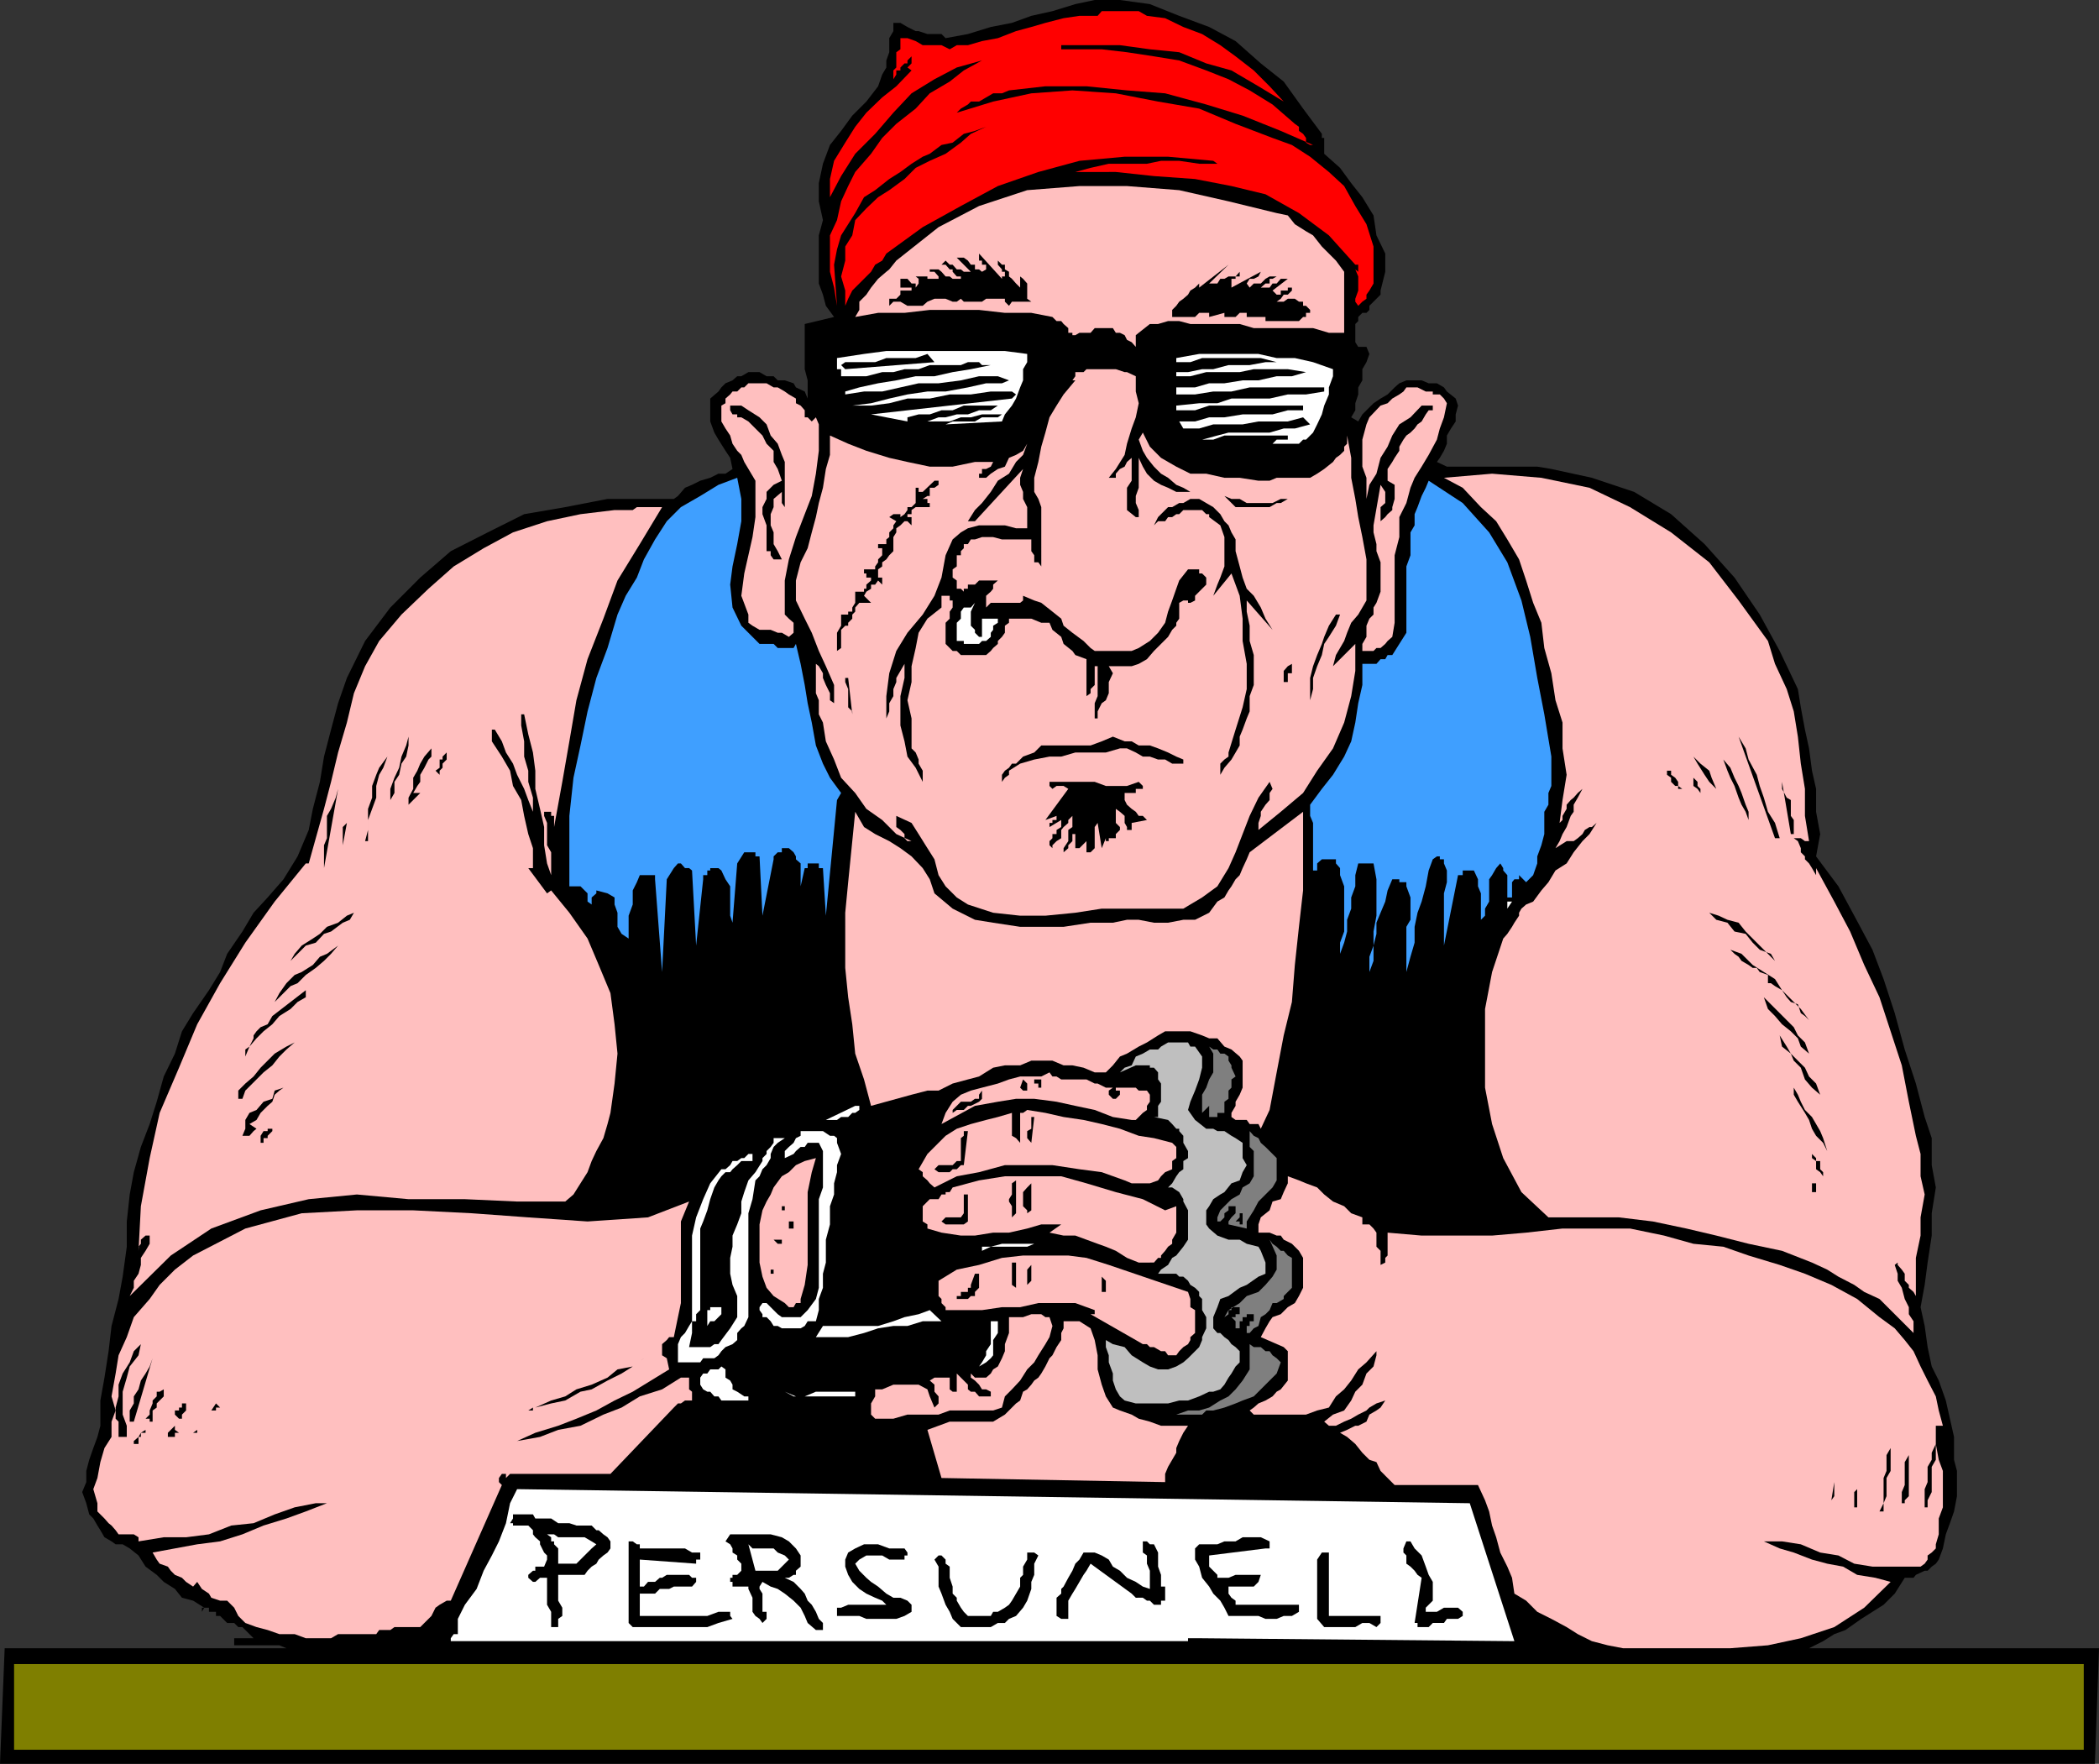 <svg xmlns="http://www.w3.org/2000/svg" width="357.598" height="300.5"><rect width="100%" height="100%" fill="#333333" stroke="none"/><path d="M225.2 22.8v.7h.398v2.7l2.699 2.398 1.902 2.601 1.899 2.399L234 36.699l.5 3.399 1.5 3.101v3.102l-.8 3.199v.7l-1.2 1.198-.703.7v.703l-.5.5h-.7l-.699.699v.7l-.5.5v3.1l.5.798h1.399l.5 1.203-.5 1.398-.7 1.2V64.8l-.698 1.2v1.2l-.5 1.5v1.198l-.699 1.2 1.2.703.699-1.203.699-.7L234 68.7l1.2-.8 1.198-.7 1.2-1.199.8-.7 1.2-.5h2.601l1.2.5h1.398L246 66l.5.7 1.5 1.198.398 1.2-.398 1.5V71.8l-.8 1.2-.7 1.2v1.398L246 76.8l-.703 1.2-.5.7 1.703.8h15.398l2.399.398 6.902 1.5 7.2 2.403 6.3 3.797 5.7 5.101 5.101 5.7 4.297 6.3 3.402 6.2 3.098 6.5.5 3.101.703 3.8.7 3.2.5 3.8.698 3.098v3.903l.7 3.797-.7 3.8L313.2 151l2.7 5 3.101 5.8 1.898 5 1.899 5.798 1.703 6.203 1.898 5.797 1.5 5.703 1.2 3.597v4.602l.699 3.8-.7 4.4v3.8l-.699 4.598-.5 3.8-.699 3.801.7 3.2.5 3.601.699 3.3 1.199 2.4 1.203 3.398 1.398 6.203v3.898l.5 1.899v4.3l-.5 2.602-.699 2-.699 1.898-.5 2.403-.703 1.898-.5.7-.7.5-.699.699h-.5l-1.5.703-.398.5h-1.5l-1.703 2.699-1.899 1.898-1.898 1.2-1.902 1.203-2.7 1.898-1.898.7-1.902 1.199-2.399 1.203h49.399l-.7 19.699H0l.797-19.7h49.402-1.402l-1.2-.5h-7.699v-1.202H43.2l-.699-.7-.703-.699-.5-.5h-.7l-.699-.699H38.7l-1.199-1.2h-.703v-.702h-1.2v-.7h-.8l-.399.7v-.7h.399l-1.899-1.199-1.898-.5-1.203-1.5-1.899-1.199-1.199-1.2-1.902-1.402-1.2-1.898-1.5-1.2-1.199-.702H19.7l-.699-.5-1.203-.7-.7-1.199-.5-.8-.699-1.2L15.2 258l-.5-1.902-.699-1.899.7-1.699v-1.902l.5-1.899.698-2 .7-1.898.5-1.903v-4.3l.699-3.899.703-4.5.5-4.3 1.2-4.598.698-3.801.7-5.102v-4.3l.5-4.598.699-3.8L24 195.397l1.5-3.898 1.2-3.8 1.198-4.302 1.899-3.898L31 175.7l1.898-3.102 2.7-3.899 1.902-3.101 1.2-3.098 2.597-3.8 1.902-3.2 2.399-2.602 2.699-3.097 2.402-3.903 1.899-4.5.699-3.597 1.203-4.602.7-4.3 1.198-4.598 1.2-4.5 1.5-4.301 3.101-6.3 4.301-5.7 5.098-5.102 5.199-4.5 6.3-3.199 6.2-3.101 7-1.2L103.5 85h11.297l.703-.5 1.2-1.402 1.198-.5 1.399-.7 1.703-.5 1.398-.699h1.2l1.199-.8-.399-1.899-.8-1.2-1.2-1.902-.699-1.199-.699-1.898v-3.903l1.398-1.199.5-.699.7-.7 1.199-.5.8-.702h.7l1.203-.7h1.898l1.2.7h1.199l.703.703h1.2l1.5.5.398.699 1.5.7.5 1.198v-3.097l-.5-1.903V55.2l5-1.199-1.399-1.902-.5-1.899-.699-1.898v-8.203l.7-2.598-.7-3.2v-3.1l.7-3.302 1.198-3.199 1.899-2.398 1.902-2.602 2.399-2.398 2-2.602.699-2 .703-1.2v-1.2l.5-1.402V6.5l.7-1.2V3.899h1.198l1.2.7L156 5.3h.5l1.5.5h2.398l.7.699 3.8-.7 3.899-1.202 3.601-.7L175.7 2.7l3.598-.8L183.2.7l3.3-.7h4.297l5.101.7 5 2L206 4.597 210.5 7l4.297 3.8 3.902 3.098L222 18.5l3.2 4.3"/><path fill="red" d="m218.7 17.3-4.302-2.6-4.601-2.7-4.297-1.2-4.602-1.902-5-.5-5.101-.699h-10v.7h6.902l4.301.5 4.598.699 4.3.703L205.5 12l3.797 1.5 3.601 1.898 3.899 2.403 3.8 3.297.7.5v.703l.703.5.5.699v.8l.7.4h.5l-5.5-2.4-6.5-2.6-6.2-1.9-7-1.902-6.5-.5-6.902-.699h-7l-6.2.7-1.199.5h-1.5l-1.199.699-1.203.703h-1.399l-.5.5-1.199.699-.699.7 6.2-1.9 6.5-1.402 7-.5 7.398.5 7.199 1.403 7 1.199 6.203 2.598 6.297 2.402 3.3 1.2 3.102 2 3.2 2.6L229 31.7l1.898 3.398 1.899 3.101L234 42v6.3l-.703 1.2-.5.7v.698l-.7.5-.699.7-.5-.7v-.5l.5-1.398v-2.402l-.5-1.2.5.403v-1.203h-.5l-4.5-5-5.101-3.797-5.7-3.203-5.8-1.399-6.2-1.199-7-.5-6.5-.7H183.2l2.598-.702 3.101-.7h6.5l2.399-.5h3.101l3.399.5h3.101l-.699-.5-7.7-.698h-7.402l-7.7.7-7 1.902L170 31.699l-6.3 3.399-6.5 3.601-6.2 4.5-.703 1.2-1.2.699-.699 1.203L145.2 49.5l-.699 1.398-.5 1.2V49.5l-.703-2.402.703-2.7V42l1.2-1.902.5-2.598 1.898-2 2-1.902 1.902-1.2 2.598-1.898L156 28.598l2.398-1.2 2.7-1.199 2.601-1.898 1.7-1.5L168 21.598l-1.902.703-1.899.5-1.902 1.5-1.899.398-2 1.5-1.199.5-1.902 1.2-1.899 1.402L151.5 30.5l-2.402 1.898-1.899 1.2-1.5 2.703-1.199 1.898-1.203 1.899-.7 2.402-.5 2.598.5 7-.5-3.098-.699-2.7v-6.202l1.2-2.598.699-3.2 1.203-2.6 1.2-2.4 2.698-3.1 1.899-2.7 2.402-2.402L156 18.5l2.398-2.602 3.399-2L164.199 12l3.098-1.7L163 11.5l-3.8 2-3.903 2.398-3.098 3.301-3.101 3.602-3.399 3.398L143.297 30l-1.899 3.598V30.5l.7-3.102L144 24.301l1.7-2.703 1.898-2.399 2.699-2.601 2.402-1.899L155.297 12l-.7-.5.7-.7V9.599l-.7.703v.5h-.5l-.699.699v.5h-.699v.7l-.5.8V12l.5-.5V8.898l.7-.5V6.5h1.199L156 7l1.2.7h3.198l1.399.698L163 7.7h1.898l2.399-.7L170 6.5l3.098-1.2 2.601-.702 2.399-.7 3.101-.8 2.7-.399H187l.7-.8h6.3l1.398.8 3.102.399 3.098 1.5 3.199 1.203 3.101 1.898 2.602 1.899L213.598 12l2.699 2.7 2.402 2.6"/><path fill="#ffbfbf" d="M229 46.3v10.4h-2.602l-2.699-.802h-10.101l-2.399-.699h-8.402l-1.899-.5H199l-1.703.5h-1.399L194 56.7l-.5.399v2l-.703-.797-.797-.403-.402-.8-.801-.399h-.7l-.5-.8H186.5l-.703.8h-1.899l-.699.399h-.5v.8V56.7H182v-.8l-.8-.7-.403-.5H180l-.703-.699-3.598-.7h-4.5l-4.402-.5h-8.399l-4.3.5h-4.5l-3.899.7.7-1.2v-1.402l1.199-1.199.8-1.199 1.2-1.5L151 46.3l.5-.402 1.2-1.5 7.198-5.699 6.899-3.601 8.203-2.7 8.898-.699H192l8.898.7 8.399 1.902 8.203 2 1.898.398 1.2 1.5 1.902 1.2 1.2.699L225.2 42l2.398 2.398L229 46.301"/><path d="M170.7 47.5v-.402h.5V46.3h-.5v-.403l-.7-.8v-.7l.7.7h.5v.8l.698.403v.797l.5.402.7.8.699.7v-1.902l.5.402.703.8v2.598l.7.5h-3.302l-.5.7-.699-.7v-.5H168l-.703.5h-3.098l-.5-.5-.699.5h-.703l-1.2-.5H159.2l-1.199.5-.8.7h-2.602l-1.2-.7H152.2l-.699.7v-1.2h1.2l.698-.699V49.5h1.899V49h-1.899v-1.5h1.2l.699.8H156v.7l.5-.7v-.8l-.5-.402h2v.402h1.898v-.402l-.699-.797h-.8v-.403h1.5l.5.403.699.797h.699l.5.402h1.902-.5v-.402H163l-.703-.797v-.403h-.5l-.7-.8h-.699l.7-.7.699.7h.5l.703.8h.7l.5.403h1.198L163 43.898h1.2l.698.5.5.7h.7v.8h.699l.5.403.703-.403v-.8h-.703v-.7h-.5V43.2l3.902 4.301M206 48.3h1.398l.5-.8h.7l.699-.402h1.203l.7-.797h.5-.5v.797h-.7v.402h-.703V49l5-2.7-.399.798-.8.402h-.7l-.5.8.5.7.7-.7h1.199l.8-.8.7-.402h1.203l-.703.402h-.5v.8h-.7l-.8.7h1.5l.5-.7h.703l.7-.8h1.198l-2.601 2 .703.7h.7v-.7h1.198V49h.7v.5l-.7.7h-.699l-.5.698-.699.5h1.2l.698-.5h1.2l.699.5H222v.7h.5l.7.703v.5h-.7V54h-.5l-.703.7h-5.7V54h-3.199v-.7H211.2l-.699.7h-1.902v-.7L206 54v-.7h-1.703l-.7.7H199.7v-1.2l.7-.702.5-.7.699-.5.8-.699.399-.699.8-.5.7-.7v.7h-.7.7l5-3.902L206 48.3"/><path fill="#fff" d="M175 60.3v1.4l-.703 1.198v1.903l-.5 1.199-.7 1.898-.699 1.2-1.199 1.5-.5 1.203-9.601.5 1.199-.5h3.8l1.2-.703H170l.7-.5h-3.403l-1.899.5H163.7l-1.902.703H156h2l1.898-.703h1.2l1.902-.5h1.898l1.899-.7h2l1.203-.8h-5.8l-1.903.8h-1.899l-2 .7H156.5l-1.902.5v.703l-6.2-1.203 24-2.7.7-.699-.7-.5h-3.601l-3.399.5h-3.601l-3.399.7h-3.8l-3.098.8-3.102.399H145.2l3.2-.399 3.101-.8 3.098-.7 3.402-.5h3.098l3.8-.699 3.102-.7h2.7l1.198-.5-1.898-.702h-3.203l-3.098.703-3.8.5h-3.4l-6.203 1.398h-3.098l-3.199.5v-.5l2.398-.699 3.2-.7 3.101-.5 3.301-.702h3.2l3.097-.7 3.101-.5 3.399-.699h-1.5l-.5-.5h-1.899l-1.199.5h-5.3l-1.899.7h-2.402l-1.899.5h-1.902l-2.7.699h-4.3v-1.2h-.7V61l4.602-.7 3.801-.5h20.2l3.8.5m52.098 2.598v1.2l-.7 1.902v1.2l-.8 1.898-.399 1.5-.8 1.703-.7 1.398-1.199 1.2h-.5l-.703.699h-5.7 1.2l.703-.7h1.898V74.2h-10.8l-1.899.7h-1.902l2.601-.7 1.899-.5h7l2.402-.699h1.899l2.601-.7L222 71.099l-2.602.703h-5l-2.699.5h-5l-2.402.699h-2.7l-.699-1.2h2.7l2.402-.702h2.598l3.101-.5h5.098l2.601-.7H222v-.8h-16l-2.402.8h-3.2v-.8l3.899-.399h3.101l2.399-.8h6.5l3.101-.7h3.102l3.098-.5V66h-12.7l-3.101.7h-3.098l-3.101.5h-3.2V66h3.2l2.402-.7h2.598l3.101-.5h2.7l3.101-.702h2.598l2.402-.7-3.102-.5h-5.8l-2.399.5H205.5l-2.703.7h-2.399v-.7h2l2.399-.5h1.902l2.598-.699h3.601l2.7-.5h1.902L214.797 61h-10l-2 .7h-2.399V61l3.899-.7h10.101l3.102.7h3.098l3.101.7 3.399 1.198"/><path d="m144 62.898-.703-.699.703-.5h5.098L151 61h5l2-.7 1.2 1.4-15.2 1.198"/><path fill="#ffbfbf" d="M193.5 64.098v2.601l.5 2-.5 2.399-.703 1.902-.797 2.598-.402 1.902-1.5 2.398-1.2 1.5h1.2V80.7l.699-.8.8-.399.403-.8.797-.7v3.898l-.797 1.2v3.8l1.5 1.2h.5v-1.2l-.5-1.199v-1.2l.5-1.402V78l.7 1.5.698 1.2 1.2 1.198 1.199.7 1.203.5 1.398.703h2.399l-1.2-.703-1.199-.5-1.398-1.2-1.203-.699-1.2-1.199-1.199-1.5-.699-1.2-.699-1.902.7-1.199 1.198 2.399L197.797 78l2.601 1.5 2.399 1.2h2.703l3.098.698h2.601l3.2.5h1.898l1.203-.5h5.7l1.198-.699 1.2-.8 1.5-1.2.5-.699.699-.5.703-.7v-.702l.5-.5v-1.399l.7 3.801v3.398l.698 3.602.5 3.098.7 3.402.699 3.8v7l-1.399 2.4-1.199 1.398-.699 1.703-.5 1.398-.703 1.2-.7 1.199-.5 1.902 3.801-3.8v4.6l-.699 4.298-1.199 4.5-1.902 4.402-2.7 3.8-2.398 3.798-3.8 3.203-3.802 3.097V140.2l.399-1.199v-.7l.8-1.202.7-.797v-1.203l.5-.7-.5-1.199-1.899 2.7-1.5 3.101-1.199 3.098-1.199 3.101-1.203 2.7-1.899 3.101-2.601 1.898-3.2 1.903H187.7l-4.5.699-5.101.5h-4.301l-4.598-.5-4.3-1.402-1.899-1.2-1.902-1.898-1.2-1.902-.699-2.7-1.2-1.899-1.5-2.402-1.203-1.899-2.598-1.199v1.898l.7.5.699.7v.703l.5.5h.699l-2.598-1.203-2.402-2.399-2.7-1.898-1.898-2.703-2.402-2.598-1.2-3.102-1.398-3.097-.5-3.203-.699-1.399v-2.398l-.5-1.203V112.3v.797l.5.402.7 1.2v.8l.5 1.2.698 1.398v1.203l.7.5v-3.102l-1.399-3.199-1.199-2.602-1.203-3.097-1.2-2.403-1.5-3.097v-3.403l.801-3.097 1.2-2.403.699-2.699.703-2.601.5-2.399.7-2.601.5-3.2.698-2.398v-3.3l3.102 1.398 3.098 1.203L151.5 78l3.098.7 3.8.8h3.899l3.8-.8h3.102l-.402.8-.797.398h-.703v.801h-.5v.7H168l.797-.7 1.203-.8 1.2-.399.698-1.5 1.2-.5 1.199-.7.703-1.202-.703 1.902-1.2 1.2-1.199 2L170 81.897l-1.203 1.903-1.5 1.898-1.2 1.2-1.199 1.902h1.2l8.199-8.903-.5 1.5v1.2l.5 1.203V85l.703 1.398V90h-1.902l-1.899-.5h-4.402l-1.899.5-1.199.7-1.402 1.198-1.2 2.7-.699 3.8-1.199 3.102-2 3.2-2.601 3.1-1.899 3.098-1.199 3.801-.5 3.899v3.8l.5-1.199v-1.398l.7-1.203v-1.2l.5-1.199v-.699l.698-1.2.7-1.202v2.402l-.7 3.098v5l.7 2.703.5 2.597 1.402 1.903 1.2 2.398v-1.898l-.7-1.203v-.7l-.5-1.199-.703-.699v-5.102l-.7-3.097.7-3.102V113.5l.703-3.102.5-2.597 1.5-2.403 2.398-1.898v-2h.7v-.7.7h.699v.8h.5v1.2l-.5.7v1.198l-.7.7v3.601l1.2 1.2H163l.7.699h4.3l.797-.7.402-.5.801-.699v-.5l.7-.699.5-.7v-1.202l.698-.5v-.7h3.801l1.7.7h1.398l.5 1.203 1.5 1.199.402 1.2 1.5 1.198.5.7 1.899.703v6.297l.699-.5v-.7l.703-.699V113.5h.5v5.098l-.5 1.203v2.597h.5V121.2l.7-1.398.698-.5.5-1.203V116.2l.7-1.5-.7-1.199h3.899l1.203-.402 1.398-.797 1.2-1.403 1.199-1.199 1.203-1.2.7-1.2.698-.702v-.5l.5-.7V102.7l.7-.398h.8v.398h.399l.8-.398v-.801l1.903-1.902v-1.2l-.703-.699h-.5V97h-1.899l-1.5 1.898-.5 1.403-.699 2-.699 1.898-.5 1.899-1.203 1.703-1.399 1.398-1.898 1.2-1.203.5H186.5l-.703-.5-1.2-1.2-1.898-1.398-1.5-1.203-.402-1.2-1.5-1.199-1.899-1.5-1.199-.398-1.902-.801v.8l-.5.4h-5l-.797.8v-2l.797-.7.402-.5v-.702l.801-.7h-3.203l-.7.7h-1.199v.703h-.699v.5l-.5-.5H163v-1.403l-.703-.5V97l.703-.5v-1.902h.7v-.7l.5-.5V92.7h.698l.5-.8h.7l1.199-.399h1.902l1.5.398h5v2l.5.7V95.8h.7l.5.699V86.398l-.5-1.398-.7-1.2v-2.402l.7-2.699.5-2.601.699-2.399.699-2.601 1.203-2 1.2-1.899 2-2.398h-.5l.5-.703v-.7h1.398l.5-.5h5l1.5.5H192l1.5.7"/><path fill="#ffbfbf" d="M135.598 67.898v.801l.8.399.7.8v1.2h.5l.699.703.703-.703.5 1.203v4.5l-.5 3.898-.703 3.801-1.2 3.098-1.5 3.902-1.199 3.8-.699 3.598v5.801l.7.7.8.699v1.703l-.8.699-1.2-.7h-.699l-1.203-.5h-1.899l-1.199-.702-.699-.5v-1.399l-1.203-3.199.5-3.8.703-3.102.7-3.098.5-3.402v-6.2l-1.903-3.199-.5-1.199-.7-.7-.8-1.202-.399-1.399-.8-1.199-.7-1.2v-2.702l.7-.399v-.8l.8-.7.399-.5h.8l.7-.699h.5l.703-.7h3.098l1.199.7h.703l1.2.7.698.5 1.2.698M246.5 68.7l-.5 2.398-.703 1.902-.5 1.898-1.399 2.602-1.199 2L241 81.398l-.703 1.7-.7 2.601-1.199 2.399V91.5l-.8 3.098v11.5l-.399 2.402-.8.7-.399.5-.8.698h-.7l-.5.5h-1.902V109.7l.699-1.199v-1.902l.5-1.2.703-.699v-1.2l.5-.8.7-1.9v-5l-.7-1.902V92.7l-.5-2v-1.2l1.2-6.902.8 1.203v1.898l-.8.7V88.8l.8-.703.398-.5.801-.7v-.5l.399-1.398v-2.402l-1.2-.7v-2l.801-1.199.399-.699.8-1.2v-.702l.7-1.2.5-.699.699-.5L241 73l.5-.7.7-.5.698-1.202.5-.7h.7v-.8h-1.899l-1.902 2-1.899 1.203-1.199 1.898-.8 1.899-1.2 1.902-.699 2.7-1.203 1.898-.5 2.402v-3.602l-.7-1.898v-4.602l.7-2.597.5-1.203 1.902-2 1.2-.399.8-.8 1.2-.7.699-.5.5-.699h1.902l1.398.7h1.2v.5h1.199l.703.698.5.801"/><path d="M133.7 78.7v9.398-1.7l-.5-.699v-1.898L131.796 85v1.398l-.5 1.2V89.5l.5 1.2v2l.703 1.198.7 1.403h-1.403l-.5-.703v-.7h-.7V89.5l-.699-1.902v-1.2l.7-1.398v-1.2l1.199-1.202 1.402-.7-.699-2-.703-1.199v-1.898l-1.2-1.203-.699-1.399-2.398-2.398-1.203-.703h-.7v-.5h-.8l-.399-.7v-.8h1.899l1.203.8 1.898 1.2 1.2 1.203.699 1.898 1.203 1.399.7 1.902.5 1.2"/><path fill="#ffbfbf" d="m301.2 109.2 1.198 3.898 2 4.3 1.2 3.801.699 4.301.5 4.598.703 4.3V139l.7 4.3h-.7l-.703-.5h-1.2l.7.5.5 1.2v.7l.703.698v.5l.7.7.5.8.698 1.2v-1.2l3.102 5.7 2.7 5.101 2.398 5.7 2.601 5.5 1.899 5.8L324 181.5l1.2 6.2 1.198 5.8.801 3.098v3.8l.7 3.102-.7 3.898v3.102l-.8 3.8v6.5l-.399-.702-.8-.7v-.5l-.7-.699V217l-.5-.7-.703-.8v-.402l-.5.402.5 1.5v1.2l.703 1.198.5 1.903.7 1.398v1.2l.8 1.199v2l-2-2-1.902-1.899-1.899-1.898-2.601-1.203-1.7-1.2-2.699-1.398-1.902-1.2-2.598-1.202-5.101-2-5.7-1.2-5.5-1.398-5.101-1.2-5.7-1.202-5.8-.7h-12l-4.598-4.3-3.101-5.797-1.899-5.801-1.199-6.2v-13.402l1.2-6.3 1.898-5.7.699-.8.8-1.2.403-.699.797-1.199v-.5l.402-.7.801-.702 1.2-.5 1.398-1.899 1.199-1.398 1.203-2 1.898-1.203 1.2-1.899 1.5-1.898 1.199-1.203 1.203-1.899-.8.7h-.403l-.797.5-.402.699-.801.703-.7.5h-1.199L265 144.5l.7-1.2.5-1.202.698-1.2.7-1.898.5-.7v-1.202l.699-1.2.8-1.5-.8.7-.7.8-.5.403-.699.797v.703L266.2 139v.7l-.5.5.5-3.9.7-4.3-.7-4.5v-4.402L265 119.3l-.703-4.602-1.2-4.3-.5-4.301-1.398-3.399L260 98.9l-1.203-3.598-2-3.403-1.899-3.097-2.601-2.403-3.098-3.3-3.199-1.7 8.2-.699 8.398.7 8.199 1.699 6.902 3.3 7 4.301 6.5 5.102 5 6.5 5 6.898"/><path fill="#3f9fff" d="M129.398 109.7h2.399l.703.698h2.7l.398-.699.8 3.399.7 3.601.5 3.102.699 3.297L139 127l1.2 3.098 1.198 2.402 1.899 2.598-.7 1.203L140.7 156l-.5-8.102h-.699v-.8h-1.902v.8h-.5l-.7 3.102v-3.902l-.8-.7v-.5l-.399-.699-.8-.699h-1.2v.7h-.699l-.703.698v.5l-1.9 9.602-.5-10.102h-.699v-.699h-1.902l-1.2 1.899-.8 10.101-.399-1.199v-5l-.8-1.2-.7-1.5-.5-.402H121v.403h-.5v.797h-.703v.703l-1.2 11.297-.699-12.797-.5-.403h-.699l-.699-.8h-.5l-.703.8-1.2 1.903-.8 15.797-1.2-15.797v-.703H109l-.5 1.203-.703 1.398v2.399l-.7 1.902v3.898l-1.199-.8-.699-1.2V155.5l-.5-1.402v-1.2l-1.199-.699-1.902-.5v.5l-.801.7V156v-1.902l-.7-.5v-1.399L98.899 151H97v-12l.7-6.5 1.198-5.5 1.2-5.8 1.5-5.7 1.902-5.102 1.7-5.699 1.398-3.199 1.902-3.102 1.2-3.097 1.898-3.403 2-3.097L116 86.398l3.297-1.898 3.101-1.902 3.2-1.2.699 3.602v3.8l-.7 3.9-.8 3.8-.399 3.098.399 3.902 1.5 3.098 3.101 3.101m134.899 19.199v5l-.5 1.2v2l-.7 1.203v3.797l-.5 1.902-.699 1.898v1.2l-.699 2L260 150.3l-1.203-1.203v.703H258l-.402.5v2.597h-.801v-3.8l-.7-.797v-.403l-.5-.8-.699.8-.699 1.2-.5.703v3.797L253 154.8v1.2l-.703.7v2-6.5l-.5-1.2v-1.2l-.7-1.5H249.2v.798h-.8l-2.399 12v-8.899l.5-1.898v-2l-.5-1.203v-.7h-.703v-.5h-.5l-.7.5-.699 1.903-.5 2.699-.699 2.598-.699 1.902-.5 2.398v2.7l-.703 2.402-.7 2.598v-7.7l.7-1.199v-3.8l-.7-1.899v-.7h-1.199v-.5H237.2l-.8 1.9-.399 1.898-.8 1.902-.7 1.7v1.898l-.5 2v2.601l-.703 1.899V163l.703-1.902v-2.399l.5-2.699v-6.2l-.5-2.702h-2.602l-.5 2V151l-.699 1.898v1.903l-.699 1.898v2l-.5 1.899-.703 1.902v-1.902l.703-1.899V151l-.703-1.902v-1.2l-.7-.8v-.7H225.2l-.8.7v1.203h-.7v2-10.102l-.5-1.199v-1.902l2-2.7 1.899-2.398 1.902-3.102 1.2-2.597.698-3.203.5-3.297.7-3.102v-3.601h2.402l.7-.797h.8l.398-.703h.801l2.399-3.797V96.5l.699-1.902v-3.899L241 89.5v-1.902l.5-1.2.7-1.898.698-1.402.5-1.2L249.2 85.7l4.5 5 3.098 5.102 2.402 6.5 1.5 6.199 1.2 7 1.199 6.2 1.199 7.198"/><path d="M159.898 81.898v.7l-.699.5h-.8V84.5H158l-.8.5h.8v.7h.398v.698H156l-.703.5v.7h-.7v.5h.7V89.5l-.7-.7h-.5l-.699.7-.699.5v.7l-.5.8v2.398l-.699.7-.5.703-.703.5v.699l-.7.5v1.398h.7v1.2l-.7-.7-.5.7h-.699v.703l-.8.5-.399.699 1.2 1.2h-2l-.7.8v.7l-.5.5v.698l-.699.7v.5h-.5l-.703.703v3.097l-.7.5v-3.097l.7-1.203v-1.899h1.203v-.5h.7v-.699l.5-.8v-1.9h1.5v-.5h.398v-.702l.8-.7v-.5h-.8V97.7h-.399V97h1.899v-.5l.5-.7v-.5l.699-.702v-1.2h-.7V92.7H151v-.8l.5-.399v-.8l.7-.7v-.5l.5-.7-1.2-.702.7-.5h1.198v.5l.7-.5.5-.7v-.5h.699L156 85.7v-2.601h.5v.703h.7l2-1.903h.698m59.5 3.101-1.199.7h-.699l-1.203.698H210.5l-1.902-1.898 1.199.5h1.402l1.2.7h4.398l1.402-.7h1.2m-8.899 6.898v2l.7 2.602.5 1.898.698 1.903 1.2 1.199 1.199 2 .8 1.898 1.2 1.903-4.399-5v1.898l.5 2.399v2.601l.7 2.399v5.101l-.7 1.899v2.601l-.5 1.2-.699 1.902-.5 1.199v1.5l-.699 1.2-.703 1.198-1.2 1.403-.699 1.199v-1.902l.7-.7.699-.5v-.699l1.203-3.898 1.2-3.801.698-3.102v-4.3l-.699-3.899v-3.8l-.5-3.899-1.402-3.8-3.098 3.8.7-1.902.5-1.2.699-1.898v-5l-.7-2L206 88.098v-.5h-.5l-.703-.7h-3.2l-.699.7h-.5l-.699.5H199l-.5.703h-1.203l-.7.699.7-1.402.5-.5.703-.7.5-.5h.7l1.198-.699h.7l1.199-.699h1.5l1.203.7 1.2.698 1.198 1.2.7 1.203.699.699.5 1.2.703 1.198"/><path fill="#ffbfbf" d="M112.797 86.398 109 92.7l-3.8 6.2-2.403 6.5-2.7 6.902-1.898 7-1.199 7-1.203 6.898-1.399 7.7V139h-.5v-.7H92.7v.7l.5 1.2v3.8l.7 1.2v3.898l-.7-2-.5-3.098v-3.102l-.7-3.097-.8-3.403v-3.097l-.403-3.102-.797-3.101-.703-3.399h-.5v1.899l.5 2.703v2.597l.703 2.403v1.898l.797 2.7v2.402l.402 2.597-.402-2.597-.797-2-.703-1.903-1.2-2.398-.699-1.902-1.199-1.899-.699-1.898-1.203-2h-.5v2l1.703 2.597 1.398 2.403.5 2.597 1.399 2.403.5 2.699.703 3.098.797 2.402v3.398H90l3.2 4.301.698-.5L97 155.5l3.098 4.398 1.902 4.5 2 4.801.7 5.301.5 5-.5 5.098-.7 5-.5 1.902-.703 2.398-1.2 2.2-.8 1.703-.7 1.898-1.199 1.899L97.7 203.5l-1.402 1.2h-8.2l-8.898-.4h-9.601l-8.801-.8-8.2.8-8.199 1.9L36 209.3l-6.902 4.598-7 6.903.699-1.403V218.2l.8-1.199.403-1.5v-1.2l.797-1.202.703-1.2V210.5h-.703l-.797.7v.698l-.402.5v.7L24 205.5l1.5-8.2 1.7-7.702 3.3-7.7 3.098-7.398 3.902-7 4.297-6.902 5-7 5.3-6.5h.5l1.2-4.297 1.402-5 1.2-4.602 1.199-5 1.5-5.101 1.199-5 1.902-4.598 2.399-4.3 3.8-4.5L73 100.3l4.297-3.8 5.101-3.102 5-2.699 5.801-1.898 5.7-1.203 5.8-.7h3.098l.703-.5h4.297"/><path fill="#fff" d="M166.797 108.5h.5v-3.102H170v.7l-.8.5v.703l-.403.5v.699l-.797.7h-.703l-.5.5h-2.598v-.5H163v-3.102l.7-.7V104.2l.5-.699h1.198l.7-.8v-1.2 1.2l-.7 1.5v2.398l.7.703v.5l.699.699"/><path d="m228.297 104.7-.7 1.898-1.199 1.902-.8 1.2-.399 1.898-.8 1.902-.7 2v1.898l-.5 1.903V115.5l.5-2 .7-1.902.8-1.899.399-1.199.8-1.902 1.2-1.899h.699m-8.199 8.399v1.601h-.7v1.5h-.699v.5-2.398l.7-.801.699-.402M145.2 121.7v-.5l-.7-.7v-3.102l-.5-1.199v-.699h.5l.7 6.2M66 138.3v1.4-1.4l.5-2v-1.902l.7-1.898.8-1.7.398-1.902L69.2 127l.399-1.5v1.5l-.399 1.898-.8 1.2L68 132l-.8 1.2v1.898l-.7 1.203-.5 2m135.598-8.903v.7h-1.899l-1.199-.7h-1.203l-1.399-.5H194.7l-1.199-.699-1.5-.699h-1.203l-2.399.7H183.2l-2.402.698h-2l-2.598.5-2.402.7-1.899 1.203V132l-.699.5-.5.7V132l.5-.7.7-.5.5-.702h.699l1.199-1.2 1.902-.699 1.2-1.199h8.398l1.902-.7 1.899-.8 2 .8h1.199l1.203.7h1.898l1.399.5 1.703.7 1.398.698 1.2.5M303.2 142.8h-.802l-6.199-17.3 1.2 2 .5 1.898 1.398 2.602.5 1.898.703 2 .7 2.403 1.198 1.898.801 2.602M74.2 126.3l-.7 1.2v1.398l-.5.5-.703 1.403-.7 1.199v1.2l-.5.698-.699 1.2h1.2l-2 2v-1.2l.8-1.5V132.5l.7-1.2.5-1.202.699-1.2L73.5 127.5l.7-1.2M294.297 139l-.7-1.2-.8-1.902-.399-1.5-1.199-1.199-.8-1.199-1.2-1.902-.699-1.2-1.203-1.398 1.203 1.398 1.2 1.2 1.5 1.203.398 1.199.8 1.898.399 1.5.8 1.903.7 1.199m-219.399-7-.699-.7.7-.5v-1.402h.5v-.5l.699-.699v-.699 1.898l-.7.7v.703l-.5.5V132m223 7.7-.5-1.4-.699-1.202-.5-1.2-.699-2-.703-1.398-.5-1.2-.7-1.902-.8-1.199.8 1.2 1.2 1.402.703 1.699.7 1.398.5 1.2.698 2 .5 1.203v1.398M62.7 143.3h-.5l.5-1.902v-3.597l.698-1.903v-2l.7-1.898.5-1.2L66 128.899l-.703 1.903-.7 1.199-.5 1.898v2l-.699 1.903-.699 1.898v3.602m223.899-8.904h-.7v-.5h-.5l-.699-.699v-.699L284 132v-.7h.7v.7l.698.5.5.7v.698l.7.5m3.102.7-.5-.7-.7-.5V132.5l-.703-.5.703.5.7.7v.698l.5.5v.7M194 133.2l.7.698v.5h-1.2v.7h-1.902v1.203l.402.797.797.703.703.5.5.699h.7l.698.7-2.601.5v1.198H192v-.5l-.402-.699V139l-.801-.7-.7-.5v2.4l.7.698v.5l-.7.7v.703h-1.199v.5h-.5v-.5l-.699 1.699-.699-4.3-.5.698v3.602l-.703.7h-.7v-1.9l-1.199 1.2h-.699v-2.402h-.5v1.203L182 144v.5l-.8.7v-.7l.8-1.2v-1.902l.7-.5V139l-.7.7v.5l-.8.698-.403.5v1.403l-.797.5-.703.699v.5l-.5-.5v-.7l.5-.5v-.702H180v-.7l.797-.5V139.7l-2 1.2v-.7h.5v-.5H180v-.7l-1.902.7 3.902-5.302-.8-.5H180l-.703.5-.5-.5v-.699h7.703l1.898.7H192l2-.7m111.598 8.899h-.5l-1.5-8.899v1.2l.8 1.5.7.402V139l.5.7v2.398m-250.398 5.8V144l.5-1.2V139l.698-1.2.801-1.902.399-1.5-2.399 13.5"/><path fill="#ffbfbf" d="m159.2 152.2 3.097 2.6 3.8 1.9 3.102.5 4.598.698h7.402l4.598-.699h3.8l2.403-.5h2l2.598.5H199l2.598-.5h2L206 155.5l1.398-1.902 1.2-.7.699-1.199.5-.699.703-1.2.7-.702.5-1.2.698-1.5.5-1.199 9.102-6.898v13.398l-.703 6.2-.7 6.5-.5 6.3-1.398 5.7-1.199 6.3-1.203 6.399-1.5 3.203-.399-.801h-1.5l-.5-.7H210.5l-.703-.5v-.702l.703-1.2v-.699l.7-1.199.5-1.2v-4.6l-.5-.7-1.403-1.2-1.2-.5-1.199-1.402H206l-1.203-.5-2-.699H198.5l-1.203.7-1.899 1.199-1.398.703-2 1.199-1.203.5-1.2 1.5-1.199 1.2H186.5l-1.902-.802-1.899-.398h-1.5l-1.902-.8h-3.598l-1.902.8h-2.598l-2 .398-2.402 1.5-1.899.5-2.601.7-2.399 1.203H158l-2.703.699-6.899 1.898-1.199-4.5-1.5-4.398-.5-5-.699-4.602-.5-5V155.5l.5-5.2 1.2-12 1.5 2.598 1.898 1.2 2.402 1.203 1.898 1.199 1.899 1.398 1.902 2 1.2 1.903.8 2.398"/><path d="M58.398 144v-3.102l.7-.699zm0 0"/><path fill="#fff" d="M256.797 154.8v-1.202h.8zm0 0"/><path d="m49.5 163.7.7-1.2 1.198-1.402 1.899-1.2 1.203-.8 1.2-1.2 1.898-.699 1.5-1.199 1.199-.5-.7 1.2-1.199.5-2 1.5-1.199.398-1.402 1.5-1.7.5L50.7 162.5l-1.199 1.2m252.897 0-.699-1.2-1.902-.7-1.2-1.202-1.199-1.5-1.898-.399-1.203-1.5-1.899-.5-1.199-1.199 1.598.5 1.5.7 1.902.5 1.2 1.5 5 5m-244.801-2.602-1.2 1.402-1.199 1.2-1.402 1.198-1.7 1.2L50.7 167.5l-1.199.5-1.203 1.2-1.5 1.5.8-1.5 1.2-1.7 1.402-1.402 1.2-.5 1.898-1.2L54.5 163l1.2-.5 1.898-1.402M308.2 173.8l-.7-.702-.703-.5-.5-1.5-1.2-.399-.699-.8-.8-1.2-1.2-.699-.699-.5h-.5v-1.402l-1.402-.5-.5-.7h-.7l-.699-.5-1.199-.699-.5-.699-.699-.5-.703-.7 1.902.7 1.899 1.898 1.902 1.2 1.898 1.203 1.2 1.898 3.199 3.2 1.402 1.902m-256.101-3.903-1.399.801-1.199 1.2-1.902 1.199-1.2 1.402-1.5 1.2-1.199 1.198-1.199 1.403-.703 1.699v-1.2l.703-.5.7-1.402v-.5l.5-.699.698-.699 1.2-.5.8-1.402 5.7-4.399v1.2M308.2 179.5l-1.403-1.2-.5-1.402-1.2-1.199-1.5-1.199-1.199-1.402-1.199-1.2-.699-2-1.203-1.199 1.203 1.2 2.7 2.699 1.198 1.203 1.2 1.199.699 1.398 1.203 1.2.7 1.902m-266.903 7.7h-.7v-1.4l1.2-1.202 1.402-1.2 1.2-1.5 2.398-2.398 2-1.2 1.402-.702 1.2-1.2-1.2 1.2-1.402 1.203-1.2 1.199-1.199 1.5-1.5 1.2-3.101 3.1-.5 1.4m269.301.5-.5-1.2-1.399-1.2-1.199-1.402-.703-2-1.2-1.199-.5-1.199-1.5-1.2-.398-1.902 1.2 1.903.699 1.199 1.199 1.2 1.203 1.198.7 1.5 1.198 1.2.7 1.902.5 1.2"/><path fill="#bfbfbf" d="m203.598 178.3 1.199 1.7v1.898l-.5 2-.7 1.903-.8 1.898-.399 1.399 1.2 1.703 1.902 1.5h1.2l.698.398h1.2l1.199.801.703.398 1.2.801v2.602l.698 1.199-.699 1.2-.5 1.398-1.402.5-1.2 1.5-.699.402-1.199.8-.699 1.2-.5.7v2.398l.5.703 1.398 1.199 1.899.7h1.902l1.2.698 2 .5.398.7.8 2V217l-1.199.5-2 1.398-1.199.5-1.902 1.403-1.399.5-.5 1.398-.699 1.7v1.902l.7.797h.5l.699.703.699.5.5.699.703.5.7.7v1.898l-.7.703-.703 1.199-.5.7-.7 1.198-.699.801-1.199.399H206l-1.703.8-1.899.7h-1.5l-1.898.5h-5.5l-1.902-.5-.801-.7-.7-1.199-.5-1.5V234l-.699-1.902v-1.2l-.5-1.398v-1.2l1.2.7 2 .5 1.199 1.398 1.902 1.2 1.2.703 1.398.5H199l1.398-.5 1.2-.703.8-.7 1.899-1.898.5-1.2v-.5l.703-1.5v-1.902l-.703-1.199v-1.898l-.5-.5v-.703l-.7-.7-.8-.5-.399-.699-.8-.699h-.7l-.5-.5h-3.101l.5-.7 1.203-.8.7-1.2.698-.402 1.2-1.5.8-1.199v-5l-.8-1.5v-.398l-.7-1.203-1.199-.797H199l.7-.703.698-1.2.5-.699.7-.5v-1.398l.8-.5v-1.203l-.8-1.399V193.5l-.7-.8v-.4h-.5l-.699-.8-.699-.7-2.402-.5h.699v-1.902l.5-.699v-3.101l-.5-.7V182.7l-.7-.8h-.699v-.399H193.5l-2.703 1.2.8-.802 1.2-.398.703-1.5 1.2-.5 1.198-.7h1.399l.5-.5 1.203-.702h3.398l.399.703h.8"/><path fill="#7f7f7f" d="m209.797 181.898.703 1.5-.703.5v1.403l-.5.5v1.398l-.7.5v1.899h-1.199v.703H206v-1.903l-1.203 1.2V186.5l.703-1.2.5-1.402.7-1.199V179.5l-.7-1.2.7.5h.698l.5.7h.7l.699.5v.7l.5.8v.398"/><path fill="#ffbfbf" d="M180.797 183.898h4.3l1.403.7h.5l1.398.703h1.2l-.7.5v.699l.7.7h.5l.699-.7v-.7h-.7v-.5h3.403l.5.5h1.398l.5.7v1.2l-.5.698v.7l-.699.5-.699.703-.5.5h-.703l-3.2-.5-3.097-1.203-3.3-.7-3.2-.699-3.8-.5h-3.102l-3.098.5-3.902.7-5.7 3.101.7-1.902 1.199-1.899 1.402-1.199 1.7-.7 1.898-.5 2.703-.702 1.898-.7 1.899-.5h3.601l1.399-.699.5.7H180l.797.5"/><path d="M175 185.8h-.703l-.5-.5.5-1.402.703.7v1.203m2.398-1.903v1.403h-.5v-.703h-.699v-.7h1.2M48.297 185.3l-.7.5-.8.7-.399 1.2-.8.698-1.2 1.2-.699 1.203-1.199.699 1.2.8-.5.4-.7.8h-1.203l.5-1.2v-1.5l.703-1.202 1.2-.5 1.198-1.399 1.5-.5.399-1.398 1.5-.5m263 10.797-.7-1.399-1.199-1.199-.699-1.2-.5-1.5-.699-1.202-1.203-1.899-.7-1.199v-1.2l.7 1.2.5 1.2.703 1.398 1.2 1.203 1.398 2.398.5 1.2.699 2.199m-144-10.298v1.4l-.5.5-1.399.698h-.5l-.699.7H163l-.703.5v-.5l.703-.7.7-.699h1.698l.7-.5h.699v-.699l.5-.7"/><path fill="#fff" d="m146.398 189.098-.699.5h-.5l-.699.703h-1.203l-.7.5H140.7l5-2.403h.7v.7"/><path fill="#ffbfbf" d="m199.7 194.7.698.698v1.903l-.699.5v1.398l-1.199.5-.703.7-.5.699-1.399.5h-3.101l-1.2-.5-3.898-1.399-3.8-.5-4.602-.699h-8.098l-4.402 1.2-3.797.698-3.8 1.903-.802-.703-.398-.5-.8-.7v-.699l-.7-.5 1.5-2.601 3.098-3.098 1.902-1.2 2.398-.8 2.602-.7 2-.5 2.398-.702v3.902l.7.398.699.801v-5.101h.5l.703-.5 3.098.5 3.101.703 3.399.5 3.101.699 3.098.8 3.203 1.2 2.598.398 3.101.801"/><path d="m175.7 194.7-.7-.802V192.7l.7-.398v-2h.5l-.5 4.398m-128.903-3.2-.399.8v.4l-.8.8v.398h-.7v.801H43.7h.7V193.5l.5-.8h.699v-.4h.8l.399-.8"/><path fill="#fff" d="m142.598 194.7.699 1.898-.7 1.902v1.2l-.5 1.898v1.902l-.699 2v3.098l-.699 2.601v3.899l-.5 1.902v2.398l-.699 1.903v1.898l-.5 1.899h-1.402l-.5.8-.7.403H133.2l-.699-.403h-.703l-.5-.8-.7-.7h-.699v-.5l-.5-.699v-.5l.5-.699h.7l1.199 1.2.703.698.7.5h3.198l1.2-1.199 1.402-1.898.5-1.903v-15.097l.7-2v-6.203l-.7-1.399h-1.902l-.5.7h-.7l-.8.699-.399.5-1.5.703v-1.203l.7-.7.8-.699.399-.8.8-.399v-.8h3.801l1.2.8h.699l.5.398v.801"/><path d="M164.2 198.5h-.5l-.7.7h-.703l-.5.5h-1.899l-.699-.5.7-.7h2.398l.703-.7h.7v-3.902l.5-.398v-.8h.698l-.699 5.8"/><path fill="#7f7f7f" d="M217.5 197.3v3.798l-.703 1.203-2.399 2.398-.8 1.5-1.2 1.899v1.203l-3.101-.703v-.5l.5-.7.703-.699V205.5h-1.203v.7l-.7.5v.698l-.699.7h-.5v-.7l.5-1.199 1.899-1.898 1.402-.801.5-1.2 1.2-.702.699-1.2v-4.3l-.7-.7V192.7l.7.801.8.398.399.801.8.7 1.903 1.902"/><path fill="#fff" d="m133.7 193.898-1.2.801-.703.7-.5 1.199v.703l-.7 1.199-.699.7-.5 1.198-.699.7-.5 3.203-.699 2.398v17.7l-.703 1.5-.5.402-.7.797v1.203l-.8.699-1.2.5-.699.7-.5.698-.699.5h-1.902l-.5.7H115.5V229l.5-1.2.7-.702.698-1.2.5-.8V210.5l.7-3.102 1.199-3.097 1.203-2.703 1.898-2.399h.7l.8-.699.399-.7h.8l.7-.5h.5l.703-.702h.7v1.203h-1.903l-.7.699-.8.7-.399.5h-.8l-.7.698-.5.7-.699 1.203-.699 2-.5 1.898-.703 1.899-.5 1.203v13.898l-.7.7v1.199h-.699v2l-.5 2.402H121l.7-.5h.698l.5-.7 1.5-2 1.2-1.902v-3.597l-.801-1.903-.399-1.898v-2.7l.399-1.902V210.5l.8-1.902.7-1.899v-2l.5-1.601.703-2 1.2-1.399 1.198-1.898v-.5l.7-.703v-.5l.699-.7.5-.699v-.8h1.902"/><path d="m310.598 200.398-.5-.699-.7-.5v-1.398l-.699-.5v-1.203.5l.7.703v.5h.699v1.398l.5.5v.7"/><path fill="#ffbfbf" d="m139 197.3-.703 2.4-.7 3.398V215.5l-.5 3.398-.699 2.403V222h-.8l-.399.7h-.8l-.7-.7-1.902-1.2-1.2-1.402-.699-1.898-.5-2.402v-6.5l.5-2.399.7-1.5.699-1.199.5-1.2 1.402-1.902 1.2-.699 1.199-1.199 1.5-.7 1.902-.5m59.5 8.9 1.898-.7v4.5l-.699 1.2v.698l-.699.5-.5.7-.703.8v.403h-.5l-.7.797H194l-2-.797-1.902-1.203-1.7-.7-1.398-.5-1.902-.699-1.899-.699h-2l-2.402-.5 2-1.402h-3.399L175 209.3l-3.102.699H169.2l-3.101.5H163.7l-3.3-.5-2.399-.7v-.702l-.8-.5V205.5l1.198-1.2h1.5l.5-.8h.7v-.402h.699l.5-.797 4.5-1.203 4.402-.7h9.598l4.3 1.2 5 1.5 4.602 1.203 3.801 1.898"/><path fill="#fff" d="m121 200.398-1.203.7 1.203-.7"/><path fill="#ffbfbf" d="M232.098 207.398v1.2h1.199l.703.703.5.699v2.398l.7.7v2.402l.8-.402v-.797l.398-.403V210l5.801.5h12L260 210l6.2-.7h11.5l5.8 1.2 5 1.398 5.098.5 4.3 1.5 5.301 1.602 4.301 1.5 4.5 1.898 4.398 2.403 3.801 3.097 2.598 1.903 1.703 2 1.5 1.898 1.2 2.602 1.198 2.398 1.399 2.7.5 2.402.703 2.597h-1.203V246l.5 2.7.703 1.898v6.203l-.703 1.898v2.7l-.5 1.699v.703l-.7.699-.699.5v.7l-.5.698-.699.5H319l-3.102-.5L313.2 265l-3.101-.5-3.301-1.402-3.2-.5H300.5l2.7 1.203 2.398.699 3.101 1.2 2.598.698 2.703.5 2.398 1.403 3.102.5 2.598.699-4.5 4.398-5.098 3.301-5.703 1.899-5.598 1.203-6.402.5H276.5l-2.602-.5-2.699-.703-2.402-1.2-1.899-1.199-2.601-1.398-2.399-1.203-1.898-1.899-2-1.199-.402-2.7-.801-1.902-1.2-2.398-.699-2.602-.699-2-.5-2.398-.699-1.902-1.203-2.598h-14.2l-1.199-1.2-1.199-1.202-.699-1.5-1.203-.399-1.2-1.199-1.199-1.5-1.398-1.2-1.203-.702 1.203-.5 1.398-.7h.5l1.399-.699.5-1.199 1.203-.7.7-.5.8-1.202-1.5.5-1.203.703-.5.5-1.399.699-1.199.7-1.199.5-1.402.698h-1.2l-.8-.699 1.5-1.199 1.902-.7 1.2-1.702.698-1.5 1.2-1.2.699-1.898 1.203-1.2.5-1.902v-.699l-1.703 1.899-1.399 1.203-1.199 1.898-1.199 1.5-1.402 1.2-1.2 1.902-2 .5-1.898.699h-8.902l-.7-.7.7-.5.8-.702 1.2-.5 1.199-.7.703-.8.7-.399 1.198-1.5v-5l-.699-.699-3.902-1.7.8-1.5.7-1.202.5-.7 1.402-.5 1.2-1.199 1.199-.699.699-1.2.703-1.402v-5.097l-.703-1.203-1.2-1.2-1.398-.699-.5-.699h-.699l-1.203-.5h-1.899v-1.402l.399-1.2 1.5-1.199.5-1.5 1.402-.398.5-1.203.7-1.5v-1.2l1.898.7 1.203.5 1.898.703 1.2 1.199 1.5 1.2 1.902.8 1.2 1.2 1.898.698"/><path d="M173.098 201.098v5.601l-.7.7V205.5l-.5-.8v-.4l.5-.8v-1.902l.7-.5m136.3 2h-.699v-2 .5h.7v1.5m-133.699-1.5v4.601l-.7.5v-.5l-.703-.699v-2.402l.703-.797.7-.703m-10.802 1.902v4.598l-.699.5h-3.101l-.7-.5h-.5.5l.7-.7h2.601l.5-.699V203.5h.7"/><path fill="#ffbfbf" d="M114.797 227.8H114l-.402.5-.801.7v1.898l.8.5.403 1.903-6.203 3.797-3.098 1.5-3.101 1.703-3.399 1.398-3.101 1.2-3.899 1.199-3.101 1.402 3.902-.7 3.098-1.202 3.8-.7 3.899-1.898 3.101-1.2 3.102-1.902 3.797-1.199 3.203-2h1.398v2l.5.399v1.5H116.7l-.699.5h-.5l-.703.703L104 251.098H86.898l-.699.703v-.703H85.5l-.5.703v.699l.5.5-8.703 19.7h-.7l-1.199.698-.699.5-.699 1.403-.5.5-.703.699-.7.7H67.2l-.699.5h-1.902l-.5.698h-6.5l-1.2.7h-4.3l-1.899-.7h-2.601l-2-.699-1.899-.5-1.902-.699-1.2-1.2-.699-1.402L38.7 272.7h-1.2l-1.5-.5-.402-.699-1.2-.8-.8-1.2-.7.8-1.199-.8-.699-.7-1.203-.5-.7-.702-.5-.7-1.398-.5-.5-.699-.699-1.2 3.797-.7 3.8-.702 3.903-.5 3.797-1.2 3.601-1.5 3.899-1.199 3.3-1.199 3.602-1.402h-1.902l-3.598.703L46.797 258l-3.598 1.5-3.8.398-3.801 1.5-3.899.5h-3.8l-4.301.7v-.7l-.801-.5h-2.598l-.5-.699-.699-.8-.5-.399-.703-.8-1.2-1.2v-1.402l-.699-2.399.7-1.898.5-2.703.699-2.399L19 244.801v-2.602l.7-1.898-.7-2.403.7-3.898.5-3.102 1.398-3.097 1.199-3.403 2.703-3.097 1.7-2.403 2.597-2.597 3.101-2.403 8.899-4.597 9.601-2.602 9.399-.5h9.601l10 .5 9.602.7 10.098.699 10.3-.7 7-2.699-1.398 3.399V222l-.5 2.398-.703 3.403"/><path d="M133.7 205.5v.7h-.5v-1.5.8h.5m78 1.2v1.898h-.5v-.5h-.7l.7-.7v-.699h.5m-76.5 2.601h-.802v-1.202h.801v1.203M133.2 211.2v.698h-.7l-.703-.699h1.402"/><path fill="#fff" d="M178.797 211.898h-2.598l-1.199.5h-6.203l-1.5.7v-.7h1.5l1.902-.5h8.098"/><path fill="#7f7f7f" d="M220.098 216.3v3.098l-.7.7-.699.703v.5L217.5 222h-.703l-.5 1.2-.7.698-.8.5-.399 1.5-.8.403-.7.797h-.5v-1.2h.5v-.8h.7v-1.2h-1.2v.5h-.699v.7h-.5v1.203h-.699v-1.203l-.703-.7h.703v-.5h.7V222.7h-1.403v.5h-.5v.7l-.7.5.7-1.2 1.902-1.199 1.2-1.2 2-.702 1.199-1.2 1.199-1.398.703-1.2v-2.402l-1.203-2.699.5.7.703.5.7.699h.5l.698.8.7.403v2"/><path fill="#ffbfbf" d="m202.398 220.098.399 1.203v1.398l.8.5v3.899l-.8.703v.5l-.399.699-.8.5-.7.7-.5.698H199l-.5-.699h-.703l-1.2-.699h-.699l-.5-.5h-.699l-1.199-.7-7.703-4.402h.703v-.699L183.2 222h-6.302l-3.101.7h-3.098l-3.402.5h-6.2v-.5l-.699-.7v-.7l-.5-.5v-2.6l3.102-1.9 3.797-.8 3.902-1.2 3.598-.402H182l3.098.403 3.8 1.199 13.5 4.598"/><path d="m173.098 219.398-.7-.5v-3.8h.7v4.3m2.602-3.898v2.7l-.7.698v-2.597l.7-.801m-43.2 1.5h-1.203v-.7h.5v.7h.703m34.297 1.2v1.198l-.7.7v.703h-.699l-.5.5H163v-.5h.7v-.703h1.198v-.7h.5v-.5l.7-1.898h.699v1.2m21.601 1.898h-.699V217.5l.7.7v1.898"/><path fill="#ffbfbf" d="M190.797 218.898v1.2h-.7v-1.2h.7"/><path fill="#fff" d="M122.898 223.2v.698l-1.199 1.2H121l-.5.8V223.2h.5v-.5h1.898v.5m37.5 1.898H157.2l-2.601.8H152.2l-2.601.403-2.399.797-2.699.703H139l1.2-1.903h9.398l2.601-.8 1.899-.7 2.402-.5 1.898-.699 2 1.899"/><path fill="#ffbfbf" d="m178.797 227.8-.7 1.2-1.199 1.898-.699 1.2L175 233.3l-1.203 1.898-1.399 1.5-1.199 1.2-.5 1.902-1.5.5h-7.402l-1.899.699h-5.3l-2.399.7h-3.101l-.7-.7v-1.902l.7-1.2V236.7h1.199l1.902-.8h4.301l1.5.8.398 1.2.801 1.902.7-.703v-1.2l-.7-.8v-1.2l-.8-.699.8-.5h2.598v2l.5.399H163V234l1.898 1.898v.801l.5.399h.7l.699.8h2v-.8l-.797-.399h-.703l-.5-.8-.7-.7-.699-.5V234l.7.7H168l.797-.7.402-.7.801-.5.7-1.402.5-1.199V229l.698-1.902v-2.7h2.399l1.402-.5h1.7l.699.5h.699l.5 1.5-.5 1.903"/><path fill="#ffbfbf" d="m189.598 239.8 1.199.5 2 .7 1.203.7 1.898.5 1.899.698h4.601l-.8 1.2-.7 1.402-.5 1.2v.8L199 249.898l-.5 1.2v1.402l-38.102-.7-2.398-8.202 3.797-1.399h7.402l2-1.199 1.2-1.2.699-.702.699-.5.5-1.5.703-.399.7-.8.5-.7.698-.5.5-.699.7-1.2.699-1.402.5-.5.703-1.398.797-1.2v-1.202l.402-.797v-1.203h2.7l1.898 1.203.703 2 .5 2.597v2.403l.7 2.597.698 2 1.2 1.903"/><path fill="#fff" d="M170 225.098v2l-.8 1.203v2.597l-.403.5-.797.7-1.203.703.5-.703.703-1.2v-.699l.797-1.199v-3.902H170"/><path d="M25.5 227.098 24 229l-.402 1.898-1.5 1.903-.5 1.898-.7 2.399V241l.7 1.898v1.903h-1.399v-2.602l-.5-.5v-1.898l.5-1.903v-2l.7-1.898 1.199-1.902.699-1.899L24 229l1.5-1.902"/><path fill="#7f7f7f" d="m218.2 232.098-.7 1.902-1.203 1.2-2.7 2.698-1.898.7-1.199.5-1.902.703-1.899.5H205.5l-.703.699h-4.399l2-.7h1.899l1.703-.5 1.898-1.202 1.399-.7 1.203-1.199 1.2-1.5 1.198-1.898V229l-.5-.7.5.7.7.5h1.199l.8.7h.7l.5.698.703.5.7.7"/><path d="m109.7 231.398-1.903 1.403-1.899 1.199-2.398 1.2-2.703 1.5-1.899.398-2.601 1.5-2.399.5-2.699.703 2.7-1.203 2.398-.7 1.902-1.199 2.598-.8 2.703-1.2 1.7-1.398 2.597-.5 1.902-1.403M22.797 242.2h-.7v-1.9l.7-1.202v-1.2l.8-1.199.403-1.5.797-1.199.703-1.2.5-1.402-3.203 10.801"/><path fill="#fff" d="M127.5 237.898v.7h-4.602l-.5-.7h-.699l-.699-.8h-.5l-.703-.399-.5-.8v-1.2l.5-.699h.703l.5-.7h1.398l.5-.5.7.5v1.4l.8.5.399.698v.801l.8.399 1.2.8h.703"/><path d="M26 242.2h-.5v-.5h-.703l.703-.7v-.7l.5-1.202v-.5l.7-.7v-.8h.5l.698-.399v1.2l-1.199 1.199v.703l-.699.5v1.898"/><path fill="#fff" d="M145.7 237.098v.8h-10.5l-1.5-.8h-1.903 1.902l1.899.8h1.5l1.902-.8h6.7"/><path d="M31.7 239.098v1.203L31 241v.7h-.5l-.703-.7v-.7h.703v-.5h.5v-.702h.7m5.097 1.202H36l.797-1.202.703.703h-.703v.5M90 240.3l.797-.5v.5zm-60.203 4.5h-1.2v-.702l1.2-1.2v.7l.703.5h-.703v.703m3.101-.703.7-.5v.5zm-9.3 1.902h-.801v-.5l.8-.7.403-.702.797-.5v.5H24v.703h-.402V246m304.8 10.8h-.5v-3.1l.5-1.2v-2.602l.7-1.199V247.5l.699-1.5v2.7l-.7 1.198v4.301l-.699 1.399v1.203m-7.5.699h-.699l.7-1.402V251.8l.5-1.203v-2.7l.699-1.199v3.899l-.7 1.203v3.097l-.5 1.2v1.402m3.602-1.901v.5h-.5v-1.899l.5-1.199v-3.902l.7-1.2V246.7v8.2l-.7.699m-8.602 1.201v-2.6l.5-.5v-1.9 5h-.5M312 255.598l.5-3.098v2.398zm0 0"/><path fill="#fff" d="m258 279.598-53.703-.5h-1.899v.5H76.797v-.5l.5-.7H78v-2.597l1.2-2.403 2-2.699 1.198-3.101L83.797 265 85 262.598l1.2-3.098.698-3.402 1.2-2.399 162.3 2.399 7.602 23.5"/><path d="M100.098 259.898h.699l.8.801H102l.797.7.703.5.5.699v1.203l-.5.699-.703.5-.797.7-.402.698-.801.5-.7.7-.5.703h-4.5v4.398l.7 1.2v1.402l-.7.5v1.398h-1.199v-2.601l-.699-1.2v-4.597H92l-.8.699h-.403l-.797-.7v-.5l.797-.702h.402v-.7h1.5l.5-1.199V265l-.5-.5-.699-1.402v-.5l-.8-.7-.403-.5v-.699l-.797-.8h-2.602v-.399h-.5l.5-.8v-.7h3.399l.402.7h2.7l1.199.8H97l1.2.398h1.898"/><path fill="#fff" d="m101.598 263.098-.801.703-2.598 2.597h-3.101v-2.597l-.7-.703v-.5h-.5v-.7l-.699-.5h1.2l.699.5h4.5l1.199.7.8.5"/><path d="M136.398 265v1.898l-.8.7v.703h-.399l-.8.5h-.7l1.5.699 1.2 1.2.699.8.5 1.2.699.698.703 1.2.5 1.203.7.699v1.2H139l-1.402-1.2-.5-1.2-.7-1.402-1.199-1.199-1.5-1.199-1.199-.8-1.203-.4-1.399-.8-.5.8v.4l.5.8v3.098h.7v1.203l-.7.699-.5-.7-.699-.5-.5-.702v-2.399l-.699-1.5v-.398h-2.703v-.801h-.399v-.7h.399v-.5h.8l.7-.702v-1.2l-.7-.699V265l-.8-.5v-.7l-.399-.702-.8-.5.8-1.2h6.899l1.902.5 1.2.7 1.199 1.203.8 1.199m79.899-2.402v1.203h-.7L206 265v1.898l.7.7.698.703v.5h1.899l1.203-.5h4.297l-.399 1.199-.8.8h-4.301v1.2l.5.7.703.5v.698h10.797v1.2l-1.2.703H218.7l-1.199.5h-1.902l-1.2-.5h-5.101l-.7-1.403-.699-1.199-1.199-1.199-.699-1.2-1.203-1.5-.5-1.902-.7-1.199v-1.898l.7-.703h3.101l1.2-.5h1.902l1.2-.7h3.097l1.5.7m-18.501 6.202v1.5h.703v2.4h-.703v.698h-1.2l-.699-.699h-.5l-.699-.5H193.5l-.703-.699-7-5.102-.7 1.2-.5.703-1.398 2.398-.5.801-.699 1.2v3.1h-1.203l-.797-.5v-3.1l.797-.7v-.8l.402-.4.801-1.5.7-1.202.5-1.2.698-.699.7-1.199h1.902l1.2.5 1.198.7.7 1.198 1.199.7L192 268.8l1.5.699 1.2.8 1.198.4v-3.102l-.5-1.2V265l-.699-.5v-1.902h.7l.5.5h.699l.699 1.402v2.398l.5 1.403v.5M109 263.8h7.7l1.198.7h1.399v1.2h-.7v.698L109 265.7v9.602h11.5l1.898-.703h2v.703l.399.5-2.399.699-1.898.7h-12.703l-.7-.7v-13.902h.7l.703.5h.5v.703m131.297-1.204L241 263.8l1.2 1.199.698 1.898.5 1.403.7 1.199v3.2l-1.2 1.198v.7h1.899l1.203-.7h2.398l.801.7v.703l-.8.5H246.5l-.5.699h-1.902l-.7.7H241.5v-.7h-.5l1.2-7.7-.7-.5-.5-.702-.703-.7-.7-.5V265l-.5-.5v-.7l.5-1.202h.7m-85.699 1.902v.5h-.5v.7H151.5l-1.203-.7h-2.7l-1.199.7-.699.698.7 1.2 1.199 1.203.8.699 1.2.8 1.402 1.2 1.2.7h1.198l1.2.5.699.698v1.2l-1.2.703-1.398.5h-5.101l-1.2-.5h-3.8v-1.403h.699l1.203-.5h6.5l-.703-.699-1.2-.5-1.5-.699-1.199-.8-1.199-1.2-.699-1.2-.5-1.402V265.7l.5-1.199 1.2-.7 1.5-.702h2.398l1.902.703h2.598l.5.699"/><path fill="#fff" d="m134.398 265.7-1.898 1.898h-3.8l-1.2-4.5.7.703h3.597l.703.699 1.2.5.698.7"/><path d="M226.398 265v10.3h8.801v1.2l-.699.7-1.203-.7h-1.2l-1.199.7h-5.3l-1.2-1.4v-10.1l.801-1.2h1.2v.5m-49.501 0-.699 1.398v1.903l-.5 1.199v1.2l-.699 2-.703 1.198-1.2 1.403-1.199.5-.699.699H170l-1.203.7h-5.098l-1.402-1.4-.5-1.202-.7-1.2-.699-1.898-.5-1.2v-3.402l-.699-1.199.7-.699h.5l.699.7v.698l.699.5v1.903l.5 1.5v1.199l.703.7v.5l.7 1.198.5.7.698.703h3.899l.402-.703H170l1.2-.7.698-.5.5-.699 1.399-2.398v-1.5l.5-.5v-1.403L175 265.7v-1.2h1.2l.698.5m-58.3 3.8v.7l-.7.8h-3.101l-.797.4h-1.602l-.8.8H109v-1.2h.7l.698-.8h1.2l.8-.7h.399l.8-.5h3.801l.5.5h.7"/><path fill="#7f7f00" d="M355 298.098H2.398V283.5H355v14.598"/></svg>
